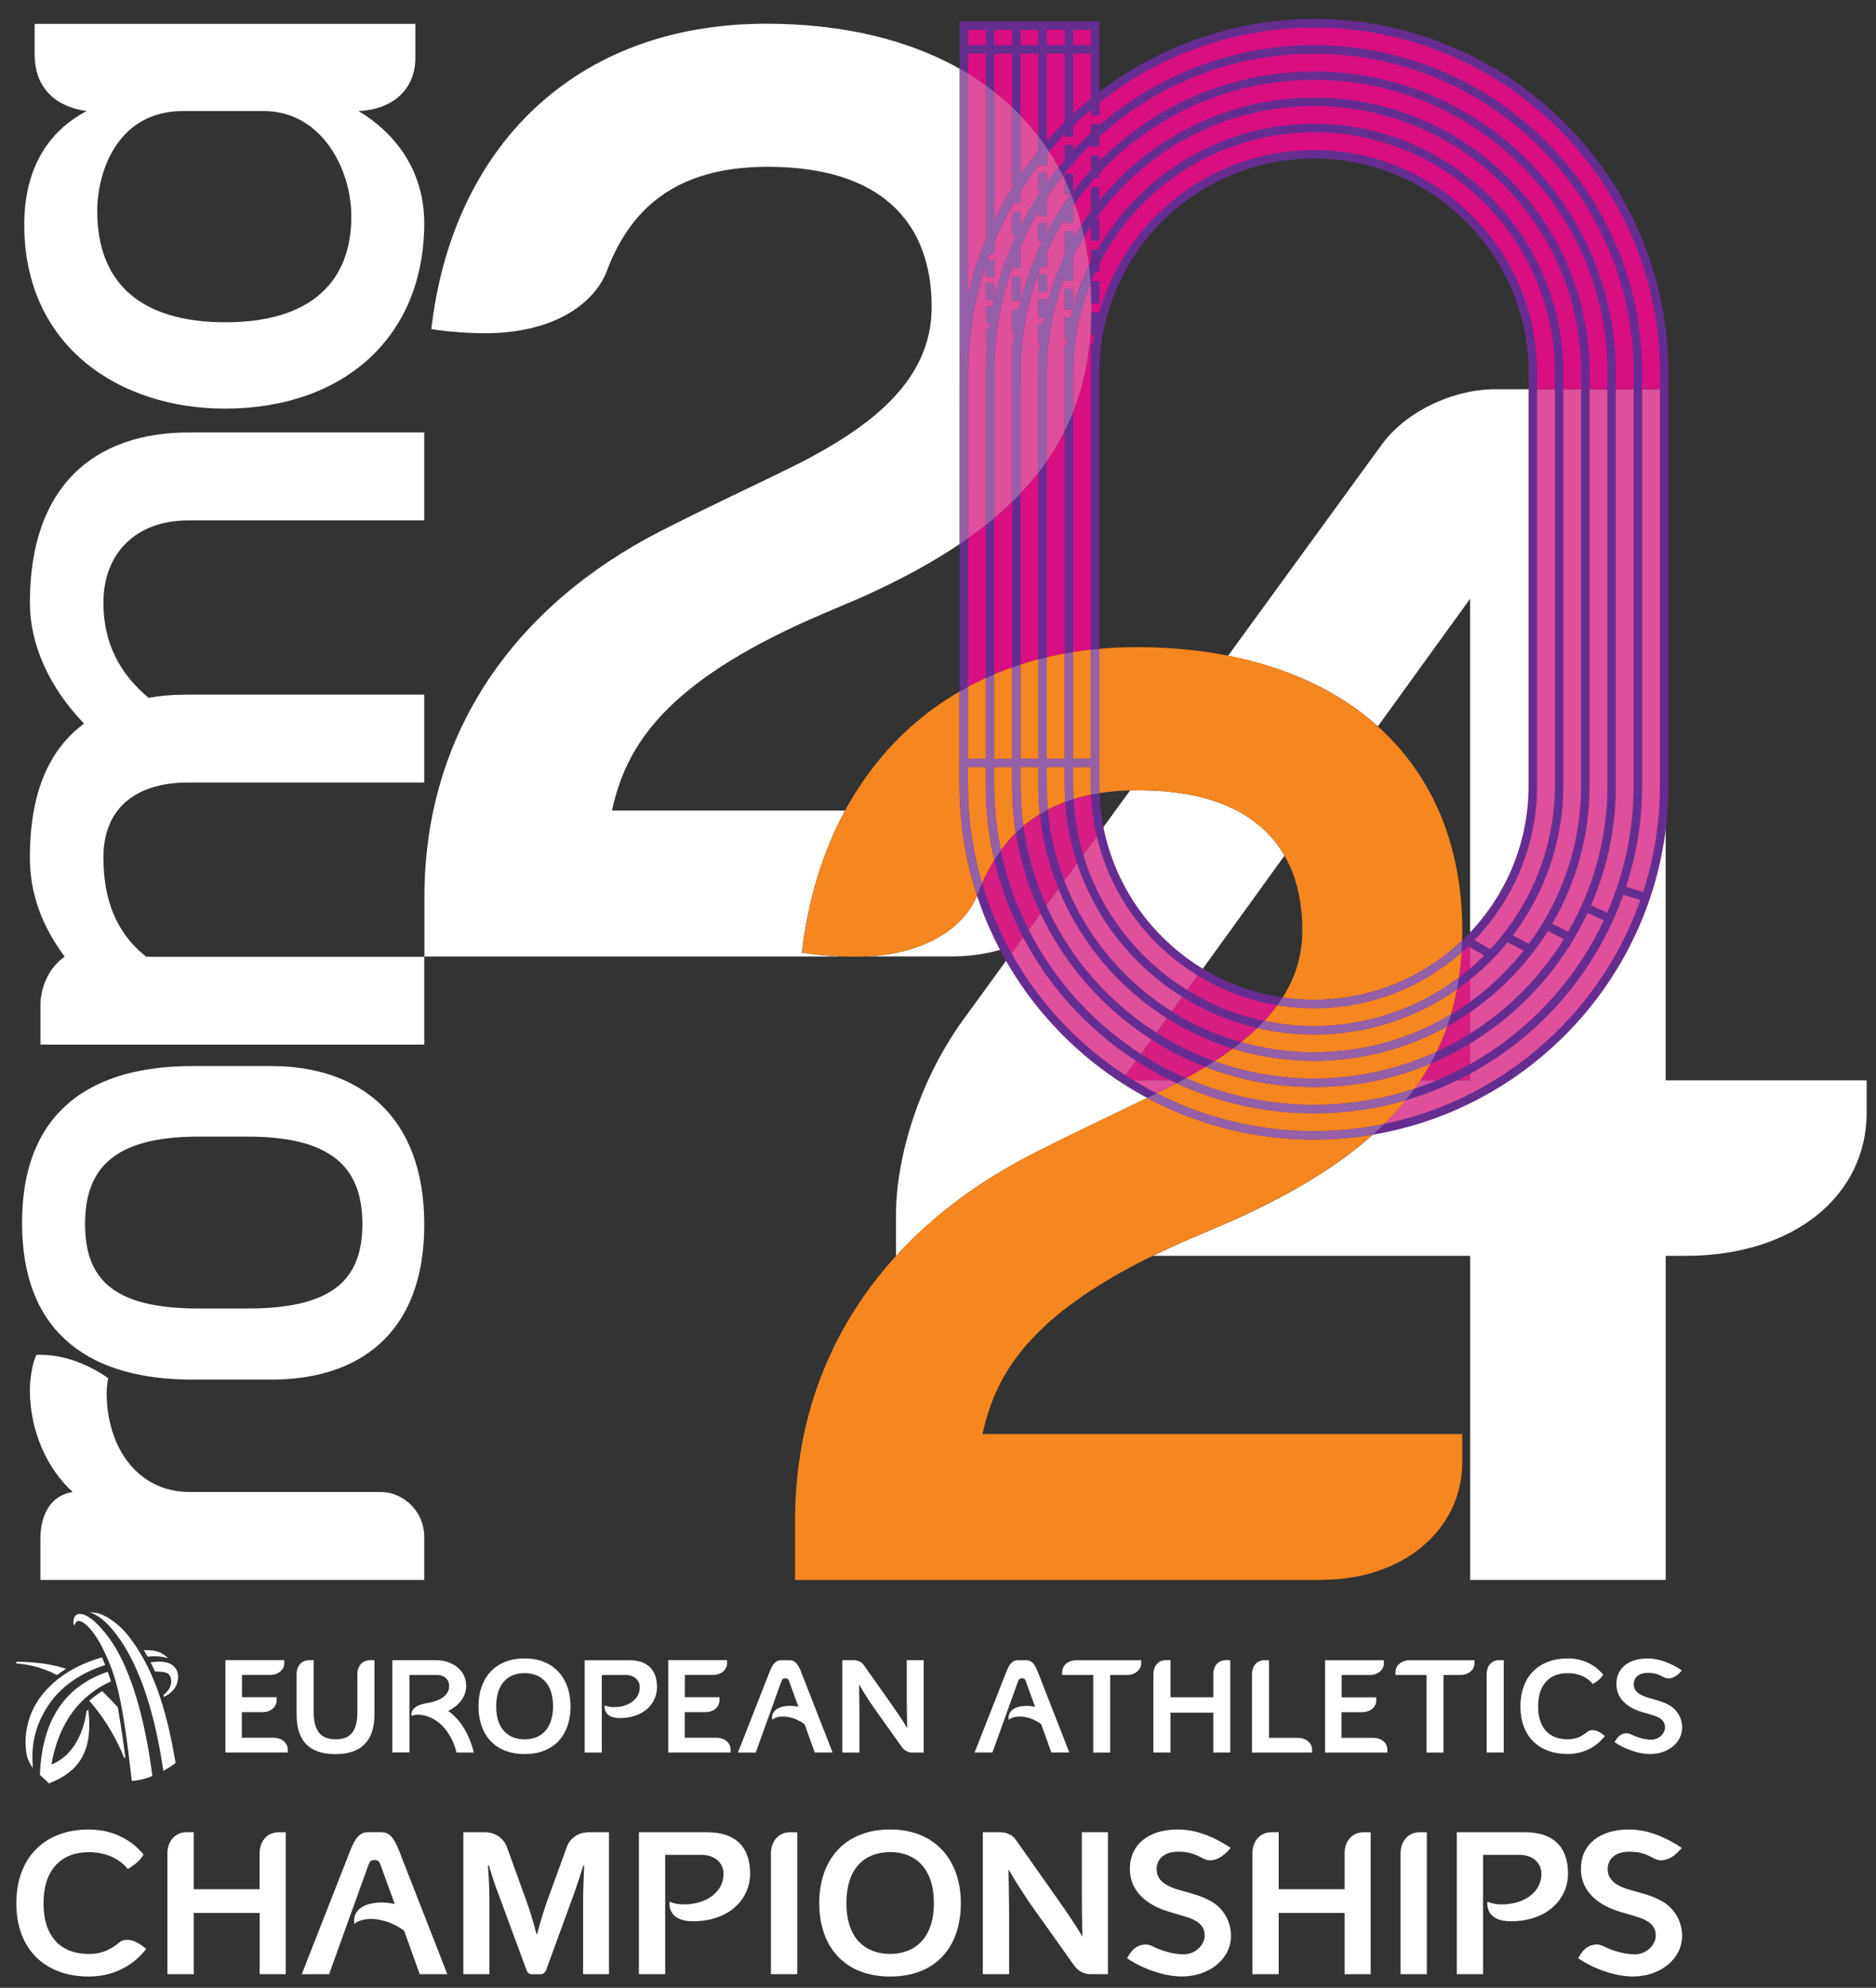 <svg width="84" height="89" viewBox="0 0 84 89" fill="none" xmlns="http://www.w3.org/2000/svg">
<rect x="0" y="0" width="84" height="89" fill="#333333" stroke="none"/>
<mask id="mask0_463_1087" style="mask-type:luminance" maskUnits="userSpaceOnUse" x="-15" y="-7" width="114" height="103">
<path d="M98.205 -6.326H-14.271V95.569H98.205V-6.326Z" fill="white"/>
</mask>
<g mask="url(#mask0_463_1087)">
<path d="M65.454 42.365C65.35 44.7 64.723 46.666 63.595 48.368H65.826V42.006C65.705 42.129 65.582 42.25 65.454 42.365Z" fill="#D71D82"/>
<path d="M68.637 35.171C68.637 37.825 67.562 40.241 65.825 42.007V48.369H63.594C63.078 49.15 62.459 49.877 61.734 50.556C68.986 49.188 74.516 42.799 74.516 35.182V17.425H68.637V35.171Z" fill="#DF4F9C"/>
<path d="M50.969 35.383C50.844 35.383 50.722 35.385 50.601 35.389L49.261 37.231C49.837 39.882 51.496 42.141 53.75 43.518L57.515 38.308C56.457 36.467 54.324 35.383 50.971 35.383" fill="white"/>
<path d="M46.153 51.704C48.005 50.755 49.858 49.894 51.592 49.046C51.192 48.836 50.804 48.611 50.424 48.369H50.24L50.299 48.288C48.185 46.908 46.422 45.037 45.177 42.839L43.253 45.484C41.164 48.289 40.119 51.816 40.119 54.383V56.228H40.127C41.765 54.432 43.799 52.915 46.153 51.706" fill="white"/>
<path d="M74.582 48.369V17.425H74.516V35.184C74.516 42.803 68.986 49.19 61.737 50.558C60.076 52.119 57.877 53.445 55.166 54.661L53.007 55.585C52.52 55.798 52.061 56.012 51.625 56.226H65.828V70.737H74.584V56.226H75.468C80.368 56.226 83.582 53.5 83.582 49.812V48.369H74.584H74.582Z" fill="white"/>
<path d="M61.808 19.99L54.989 29.359C57.679 29.885 59.958 30.956 61.696 32.519L65.825 26.807V42.008C67.56 40.241 68.637 37.827 68.637 35.173V17.427H66.951C65.023 17.427 62.855 18.469 61.81 19.992" fill="white"/>
<path d="M37.843 36.293H27.401C28.019 33.459 29.684 30.627 36.412 27.669L38.571 26.746C40.313 25.965 41.843 25.136 43.155 24.232C43.155 20.185 43.155 16.56 43.155 16.537V3.184C40.781 1.796 37.773 1.062 34.311 1.062C25.67 1.062 20.239 6.667 19.314 14.734C20.055 14.857 21.043 14.92 21.721 14.92C24.745 14.92 26.658 13.626 27.213 12.025C28.201 9.499 30.114 7.468 34.372 7.468C39.433 7.468 41.716 9.931 41.716 13.751C41.716 17.139 38.815 19.171 35.852 20.711C33.877 21.697 31.718 22.682 29.557 23.791C23.077 27.117 19.003 32.783 19.003 40.175V42.824H37.706C37.119 42.799 36.446 42.742 35.905 42.653C36.176 40.298 36.832 38.153 37.839 36.295" fill="white"/>
<path d="M43.808 39.94C43.285 41.45 41.554 42.684 38.828 42.822H42.584C43.452 42.822 44.252 42.697 44.972 42.47C44.525 41.628 44.148 40.741 43.859 39.815C43.842 39.857 43.825 39.899 43.808 39.94Z" fill="white"/>
<path d="M57.32 44.831C56.031 44.628 54.821 44.172 53.748 43.518L50.3 48.289C50.342 48.316 50.383 48.344 50.425 48.37H52.931C54.66 47.434 56.311 46.312 57.32 44.833" fill="#D71D82"/>
<path d="M52.931 48.369H50.425C50.804 48.611 51.193 48.838 51.593 49.046C51.881 48.906 52.167 48.765 52.448 48.625C52.609 48.541 52.77 48.456 52.929 48.369" fill="#DF4F9C"/>
<path d="M49.258 37.231L48.871 37.761L45.62 42.228L45.175 42.839C46.42 45.037 48.185 46.908 50.297 48.288L53.745 43.516C51.491 42.139 49.833 39.88 49.258 37.23" fill="#DF4F9C"/>
<path d="M58.834 1.038C55.134 1.038 51.725 2.336 49.037 4.497V1.152H43.158V3.184C44.669 4.067 45.92 5.217 46.862 6.614C46.872 6.627 46.881 6.64 46.891 6.653C48.174 8.572 48.878 10.954 48.878 13.75C48.878 18.404 46.91 21.639 43.156 24.229C43.156 26.49 43.156 28.883 43.156 30.853C44.857 29.905 46.826 29.292 49.039 29.071V16.684C49.039 11.306 53.448 6.905 58.838 6.905C64.228 6.905 68.637 11.306 68.637 16.684V17.422H74.516V16.686C74.516 8.08 67.46 1.038 58.836 1.038" fill="#D90F81"/>
<path d="M46.891 6.653C46.881 6.64 46.872 6.627 46.862 6.614C45.92 5.216 44.667 4.067 43.158 3.184V16.535C43.158 16.558 43.158 20.182 43.156 24.229C46.912 21.637 48.878 18.404 48.878 13.748C48.878 10.952 48.172 8.572 46.891 6.651" fill="#DF4F9C"/>
<path d="M48.874 37.761L49.26 37.231C49.26 37.231 49.264 37.247 49.266 37.254C49.145 36.7 49.069 36.129 49.048 35.544C46.165 36.059 44.696 37.763 43.861 39.816C44.193 40.877 44.639 41.888 45.179 42.839L45.623 42.228L48.874 37.761Z" fill="#D71D82"/>
<path d="M59.175 70.737H35.6V68.088C35.6 60.698 39.674 55.032 46.153 51.704C48.312 50.595 50.474 49.61 52.449 48.624C55.412 47.084 58.313 45.052 58.313 41.664C58.313 37.846 56.03 35.381 50.968 35.381C46.711 35.381 44.798 37.413 43.81 39.938C43.255 41.539 41.342 42.833 38.318 42.833C37.639 42.833 36.652 42.772 35.91 42.648C36.836 34.578 42.267 28.975 50.908 28.975C59.549 28.975 65.473 33.595 65.473 41.662C65.473 47.945 61.894 51.64 55.166 54.657L53.005 55.581C46.278 58.538 44.612 61.37 43.994 64.204H65.471V65.496C65.471 68.391 62.94 70.731 59.175 70.731" fill="#F6861F"/>
<path d="M58.834 0.85C55.38 0.85 51.985 2.007 49.226 4.111V0.961H42.967V16.534C42.967 16.585 42.963 34.422 42.963 35.182C42.963 43.915 50.081 51.021 58.832 51.021C67.583 51.021 74.703 43.915 74.703 35.182V16.687C74.703 7.954 67.585 0.848 58.832 0.848M48.051 1.341H48.847V2.023H48.051V1.341ZM48.051 2.403H48.847V4.406C48.832 4.42 48.817 4.433 48.8 4.446C48.544 4.656 48.294 4.872 48.051 5.097V2.403ZM46.876 1.341H47.672V2.023H46.876V1.341ZM46.876 2.403H47.672V5.46C47.425 5.706 47.187 5.958 46.957 6.219C46.931 6.249 46.902 6.277 46.876 6.308V2.403ZM45.699 1.341H46.495V2.023H45.699V1.341ZM45.699 2.403H46.495V6.758C46.214 7.104 45.949 7.46 45.699 7.827V2.403ZM44.523 1.341H45.319V2.023H44.523V1.341ZM44.523 2.403H45.319V8.412C45.027 8.885 44.764 9.371 44.523 9.87V2.403ZM43.348 1.341H44.144V2.023H43.348V1.341ZM43.348 2.403H44.144V10.714C43.808 11.531 43.543 12.375 43.348 13.242V2.403ZM58.834 50.643C50.294 50.643 43.344 43.707 43.344 35.184C43.344 35.161 43.344 34.859 43.344 34.346H44.14V35.18C44.14 43.266 50.732 49.844 58.834 49.844C65.223 49.844 70.669 45.754 72.688 40.059L73.448 40.298C71.327 46.316 65.579 50.641 58.832 50.641M44.521 16.802V16.687C44.521 15.041 44.806 13.461 45.319 11.989H45.699V11.017C45.932 10.479 46.199 9.959 46.495 9.46V9.67H46.874V8.86H46.87C47.204 8.353 47.57 7.869 47.964 7.409H48.049V7.31C48.303 7.021 48.567 6.739 48.843 6.47V6.565H49.223V6.111C51.765 3.808 55.137 2.405 58.832 2.405C66.726 2.405 73.147 8.813 73.147 16.691V35.184C73.147 37.203 72.722 39.121 71.964 40.864L71.24 40.534C71.955 38.892 72.353 37.084 72.353 35.182V16.692C72.353 9.253 66.288 3.201 58.834 3.201C55.079 3.201 51.676 4.739 49.224 7.216V6.97H48.845V7.613C48.567 7.92 48.301 8.237 48.051 8.569V7.782H47.672V8.703H47.953C47.863 8.824 47.776 8.947 47.689 9.072H47.672V9.096C47.382 9.52 47.117 9.961 46.876 10.417V9.999H46.497V10.809H46.675C46.622 10.916 46.574 11.024 46.525 11.132H46.497V11.194C46.114 12.046 45.816 12.945 45.617 13.877H45.321V14.924H45.439C45.42 15.063 45.401 15.202 45.388 15.342H45.321V16.388H45.327C45.325 16.49 45.319 16.59 45.319 16.691V33.969H44.523V17.279H44.527V16.804H44.523L44.521 16.802ZM58.836 47.493C63.247 47.493 67.122 45.169 69.306 41.687L70.023 42.044C67.706 45.788 63.558 48.289 58.836 48.289C51.592 48.289 45.699 42.407 45.699 35.178V34.346H46.495V35.176C46.495 41.968 52.032 47.493 58.836 47.493ZM46.874 16.802V16.687C46.874 15.179 47.158 13.737 47.672 12.407V12.564H48.051V11.643H47.996C48.242 11.117 48.527 10.612 48.845 10.131V10.778H49.224V9.774H49.09C51.261 6.735 54.817 4.747 58.834 4.747C65.429 4.747 70.796 10.103 70.796 16.685V35.173C70.796 37.823 69.926 40.271 68.457 42.254L67.742 41.88C69.158 40.012 70 37.687 70 35.171V16.685C70 10.54 64.992 5.542 58.834 5.542C54.684 5.542 51.058 7.816 49.133 11.179H48.843V11.719C48.512 12.379 48.244 13.077 48.049 13.805V12.933H47.67V13.855H48.036C48.004 13.976 47.975 14.099 47.949 14.223H47.67V15.145H47.778C47.761 15.268 47.744 15.389 47.731 15.514H47.67V16.435H47.676C47.674 16.52 47.67 16.604 47.67 16.689V33.968H46.872V17.277V16.802H46.874ZM58.836 45.139C61.513 45.139 63.945 44.08 65.74 42.364L66.459 42.78C64.506 44.729 61.809 45.938 58.834 45.938C52.887 45.938 48.049 41.109 48.049 35.173V34.346H48.845V35.171C48.845 40.667 53.327 45.139 58.834 45.139M49.226 35.171V16.687C49.226 11.399 53.537 7.097 58.836 7.097C64.135 7.097 68.445 11.399 68.445 16.687V35.171C68.445 40.459 64.135 44.761 58.836 44.761C53.537 44.761 49.226 40.459 49.226 35.171ZM66.021 42.088C67.755 40.294 68.827 37.855 68.827 35.171V16.687C68.827 11.191 64.345 6.718 58.836 6.718C54.263 6.718 50.402 9.8 49.221 13.993H48.845V14.997H48.993C48.971 15.13 48.95 15.264 48.933 15.398H48.845V16.401H48.855C48.853 16.496 48.847 16.59 48.847 16.687V33.966H48.051V17.275V16.8V16.685C48.051 15.253 48.335 13.887 48.845 12.634V13.588H49.224V12.585H48.864C48.921 12.449 48.98 12.316 49.041 12.184H49.223V11.809C51.008 8.319 54.645 5.922 58.834 5.922C64.781 5.922 69.621 10.75 69.621 16.685V35.171C69.621 37.999 68.521 40.572 66.728 42.496L66.019 42.086L66.021 42.088ZM47.67 34.346V35.173C47.67 41.318 52.679 46.316 58.836 46.316C62.332 46.316 65.456 44.704 67.505 42.186L68.222 42.562C66.028 45.332 62.637 47.114 58.834 47.114C52.239 47.114 46.872 41.758 46.872 35.176V34.346H47.67ZM69.501 41.361C70.565 39.543 71.177 37.43 71.177 35.176V16.689C71.177 9.897 65.64 4.372 58.836 4.372C54.955 4.372 51.49 6.17 49.226 8.973V8.372H48.847V9.375H48.914C48.599 9.798 48.311 10.245 48.053 10.708V10.356H47.674V11.278H47.753C47.384 12.029 47.088 12.822 46.878 13.648V13.399H46.498V14.21H46.749C46.726 14.318 46.709 14.426 46.69 14.534H46.498V15.344H46.572C46.561 15.451 46.551 15.559 46.544 15.667H46.5V16.477H46.504C46.504 16.547 46.498 16.617 46.498 16.687V33.966H45.702V17.275H45.704V16.8H45.702V16.685C45.702 15.011 46.023 13.41 46.597 11.936H46.88V11.268C47.115 10.756 47.38 10.258 47.676 9.783V9.984H48.055V9.208C48.358 8.775 48.686 8.359 49.037 7.965H49.228V7.757C51.628 5.186 55.048 3.574 58.838 3.574C66.083 3.574 71.975 9.456 71.975 16.685V35.175C71.975 37.555 71.333 39.787 70.218 41.713L69.503 41.357L69.501 41.361ZM45.317 34.346V35.178C45.317 42.617 51.382 48.67 58.836 48.67C64.25 48.67 68.929 45.476 71.084 40.877L71.811 41.206C69.528 46.08 64.573 49.466 58.836 49.466C50.942 49.466 44.521 43.058 44.521 35.18V34.346H45.317ZM74.324 35.182C74.324 36.841 74.059 38.438 73.572 39.938L72.811 39.7C73.276 38.275 73.53 36.756 73.53 35.18V16.687C73.53 8.601 66.938 2.023 58.836 2.023C55.164 2.023 51.805 3.377 49.226 5.608V5.56H48.847V5.946C48.572 6.202 48.307 6.465 48.053 6.741V6.487H47.674V7.169C47.393 7.494 47.128 7.835 46.878 8.184V7.725H46.498V8.535H46.631C46.288 9.043 45.981 9.575 45.702 10.127V9.48H45.323V10.527H45.509C45.088 11.431 44.756 12.385 44.527 13.376V12.684H44.148V13.419H44.517C44.495 13.518 44.47 13.614 44.449 13.713H44.148V14.449H44.316C44.301 14.545 44.292 14.645 44.279 14.744H44.148V15.48H44.199C44.191 15.578 44.182 15.677 44.176 15.775H44.148V16.511C44.148 16.571 44.144 16.63 44.144 16.691V33.969H43.348C43.348 29.843 43.352 16.632 43.352 16.541C43.353 16.365 43.359 16.191 43.367 16.017C43.37 15.947 43.374 15.875 43.378 15.805C43.384 15.714 43.389 15.622 43.397 15.531C43.496 14.275 43.75 13.037 44.148 11.849V12.39H44.527V11.654H44.214C44.248 11.556 44.284 11.457 44.32 11.359H44.527V10.886V10.835C44.779 10.228 45.067 9.636 45.393 9.064H45.702V8.546C45.951 8.147 46.216 7.761 46.498 7.384V7.403H46.878V6.904C46.916 6.858 46.953 6.811 46.991 6.766C47.037 6.711 47.084 6.656 47.132 6.603C47.183 6.544 47.232 6.484 47.285 6.427C47.412 6.285 47.541 6.145 47.674 6.007V6.124H48.053V5.627C48.309 5.379 48.572 5.139 48.847 4.906V5.163H49.226V4.596C51.958 2.427 55.367 1.234 58.836 1.234C67.378 1.234 74.326 8.167 74.326 16.692V35.188L74.324 35.182Z" fill="#662D91"/>
<path d="M46.874 12.264H46.495V13.073H46.874V12.264Z" fill="#662D91"/>
<path d="M45.699 12.409H45.319V13.455H45.699V12.409Z" fill="#662D91"/>
<path d="M58.837 47.493C60.996 47.493 63.028 46.935 64.795 45.957C64.857 45.779 64.916 45.598 64.969 45.414C63.174 46.491 61.079 47.113 58.837 47.113C57.709 47.113 56.617 46.952 55.581 46.661C55.46 46.759 55.335 46.854 55.208 46.948C56.357 47.302 57.574 47.493 58.838 47.493" fill="#9560A7"/>
<path d="M58.836 45.139C61.365 45.139 63.676 44.193 65.439 42.64C65.45 42.464 65.458 42.286 65.464 42.105C63.739 43.747 61.405 44.759 58.836 44.759C58.36 44.759 57.892 44.723 57.433 44.657C57.359 44.774 57.28 44.889 57.198 45.003C57.731 45.09 58.279 45.139 58.836 45.139Z" fill="#9560A7"/>
<path d="M58.837 46.316C61.216 46.316 63.42 45.569 65.235 44.297C65.267 44.123 65.297 43.945 65.324 43.766C63.517 45.128 61.271 45.936 58.837 45.936C58.076 45.936 57.333 45.856 56.617 45.705C56.516 45.813 56.412 45.919 56.306 46.023C57.119 46.212 57.966 46.314 58.837 46.314" fill="#9560A7"/>
<path d="M58.836 48.668C60.682 48.668 62.443 48.295 64.047 47.623C64.144 47.447 64.237 47.268 64.324 47.088C62.654 47.858 60.794 48.289 58.836 48.289C57.275 48.289 55.776 48.015 54.386 47.514C54.254 47.599 54.119 47.684 53.982 47.765C55.489 48.346 57.126 48.668 58.834 48.668" fill="#9560A7"/>
<path d="M58.835 50.643C56.302 50.643 53.91 50.03 51.798 48.948C51.657 49.018 51.515 49.086 51.371 49.156C53.597 50.346 56.139 51.022 58.835 51.022C59.733 51.022 60.613 50.942 61.47 50.798C61.644 50.642 61.813 50.483 61.978 50.322C60.962 50.532 59.911 50.643 58.835 50.643Z" fill="#9560A7"/>
<path d="M42.965 30.966C42.965 33.258 42.965 34.958 42.965 35.182C42.965 36.894 43.242 38.544 43.75 40.089C43.77 40.038 43.793 39.989 43.81 39.94C43.863 39.806 43.918 39.673 43.977 39.541C43.57 38.158 43.346 36.695 43.346 35.182C43.346 35.159 43.346 34.856 43.346 34.343H44.142V35.178C44.142 36.319 44.279 37.429 44.527 38.496C44.618 38.351 44.715 38.207 44.817 38.067C44.624 37.134 44.523 36.167 44.523 35.178V34.343H45.321V35.176C45.321 35.895 45.378 36.601 45.488 37.289C45.596 37.181 45.71 37.079 45.827 36.979C45.746 36.389 45.7 35.787 45.7 35.176V34.343H46.497V35.174C46.497 35.605 46.519 36.031 46.563 36.449C46.681 36.377 46.802 36.309 46.927 36.245C46.895 35.893 46.876 35.535 46.876 35.174V34.343H47.672V35.17C47.672 35.416 47.683 35.66 47.699 35.902C47.82 35.857 47.943 35.817 48.07 35.778C48.059 35.577 48.051 35.375 48.051 35.172V34.345H48.847V35.17C48.847 35.306 48.853 35.443 48.857 35.579C48.98 35.554 49.107 35.532 49.234 35.513C49.23 35.399 49.225 35.286 49.225 35.17V29.054C49.098 29.065 48.971 29.08 48.846 29.093V33.967H48.049V29.201C47.922 29.222 47.795 29.243 47.67 29.266V33.969H46.874V29.434C46.747 29.464 46.62 29.494 46.495 29.527V33.969H45.699V29.756C45.57 29.797 45.444 29.843 45.319 29.888V33.969H44.521V30.195C44.392 30.249 44.267 30.306 44.142 30.363V33.969H43.346C43.346 33.18 43.346 32.056 43.346 30.756C43.217 30.826 43.092 30.896 42.967 30.968" fill="#9560A7"/>
<path d="M62.942 49.26C63.08 49.09 63.213 48.916 63.34 48.74C61.924 49.209 60.409 49.466 58.836 49.466C56.801 49.466 54.866 49.039 53.112 48.27C52.974 48.346 52.834 48.424 52.693 48.498C54.565 49.36 56.644 49.845 58.836 49.845C60.261 49.845 61.638 49.64 62.942 49.26Z" fill="#9560A7"/>
<path d="M47.67 19.299C47.808 19.023 47.935 18.739 48.049 18.448V17.275V16.802V16.687C48.049 15.262 48.33 13.904 48.836 12.659C48.819 12.4 48.794 12.144 48.764 11.893C48.472 12.502 48.229 13.141 48.051 13.805V12.933H47.672V13.854H48.038C48.005 13.976 47.977 14.1 47.95 14.223H47.672V15.145H47.78C47.763 15.268 47.746 15.389 47.733 15.514H47.67V16.435H47.676C47.674 16.52 47.67 16.603 47.67 16.689V19.301V19.299Z" fill="#9560A7"/>
<path d="M48.874 13.589C48.872 13.317 48.861 13.046 48.846 12.781V13.589H48.874Z" fill="#9560A7"/>
<path d="M45.317 22.472C45.448 22.346 45.573 22.217 45.697 22.088V17.275H45.698V16.8H45.697V16.685C45.697 15.011 46.017 13.41 46.591 11.936H46.874V11.268C47.109 10.756 47.374 10.258 47.67 9.783V9.984H48.049V9.208C48.072 9.176 48.096 9.146 48.119 9.113C47.987 8.741 47.837 8.381 47.67 8.031V8.693H47.951C47.861 8.815 47.774 8.937 47.687 9.062H47.67V9.087C47.38 9.511 47.115 9.952 46.874 10.406V9.989H46.495V10.799H46.673C46.622 10.907 46.572 11.015 46.523 11.123H46.495V11.185C46.112 12.036 45.814 12.935 45.615 13.868H45.319V14.914H45.437C45.418 15.054 45.399 15.192 45.386 15.332H45.319V16.378H45.325C45.323 16.48 45.317 16.581 45.317 16.681V22.467V22.472Z" fill="#9560A7"/>
<path d="M46.495 21.163C46.626 20.995 46.755 20.823 46.874 20.649V17.275V16.8V16.685C46.874 15.177 47.159 13.736 47.672 12.405V12.562H48.051V11.641H47.996C48.163 11.287 48.347 10.943 48.546 10.608C48.508 10.432 48.467 10.258 48.421 10.088C48.292 10.29 48.167 10.495 48.05 10.705V10.353H47.67V11.274H47.75C47.38 12.025 47.085 12.818 46.874 13.645V13.395H46.495V14.205H46.745C46.722 14.312 46.706 14.42 46.687 14.528H46.495V15.338H46.569C46.558 15.446 46.548 15.554 46.539 15.662H46.495V16.471H46.499C46.499 16.541 46.493 16.609 46.493 16.681V21.157L46.495 21.163Z" fill="#9560A7"/>
<path d="M44.14 23.503C44.269 23.401 44.395 23.297 44.519 23.193V17.275H44.523V16.8H44.519V16.686C44.519 15.04 44.803 13.461 45.319 11.989H45.698V11.016C45.931 10.479 46.198 9.961 46.494 9.459V9.669H46.873V8.859H46.868C47.093 8.517 47.334 8.186 47.588 7.866C47.527 7.743 47.461 7.622 47.395 7.503C47.215 7.726 47.038 7.951 46.871 8.186V7.726H46.492V8.536H46.625C46.282 9.045 45.975 9.576 45.696 10.129V9.482H45.317V10.528H45.503C45.082 11.432 44.75 12.386 44.521 13.377V12.685H44.142V13.421H44.511C44.488 13.519 44.464 13.616 44.443 13.716H44.142V14.452H44.31C44.295 14.548 44.286 14.649 44.272 14.747H44.142V15.483H44.193C44.185 15.581 44.176 15.68 44.17 15.778H44.142V16.514C44.142 16.575 44.138 16.633 44.138 16.694V23.51L44.14 23.503Z" fill="#9560A7"/>
<path d="M48.874 13.991H48.846V14.733C48.861 14.489 48.87 14.243 48.874 13.991Z" fill="#9560A7"/>
<path d="M42.969 3.076V16.533C42.969 16.556 42.969 20.259 42.967 24.36C43.096 24.273 43.223 24.186 43.346 24.097C43.346 20.119 43.346 16.584 43.346 16.537C43.346 16.361 43.353 16.187 43.361 16.013C43.365 15.943 43.369 15.871 43.373 15.801C43.378 15.71 43.384 15.618 43.391 15.527C43.49 14.271 43.744 13.033 44.142 11.845V12.386H44.521V11.65H44.209C44.243 11.552 44.279 11.454 44.315 11.357H44.521V10.884V10.833C44.773 10.226 45.063 9.634 45.39 9.062H45.699V8.544C45.947 8.145 46.212 7.757 46.495 7.382V7.401H46.874V6.902C46.906 6.862 46.938 6.822 46.971 6.782C46.819 6.55 46.66 6.325 46.493 6.105V6.758C46.212 7.104 45.947 7.46 45.697 7.827V5.176C45.573 5.048 45.446 4.919 45.318 4.796V8.411C45.026 8.884 44.762 9.371 44.521 9.87V4.113C44.398 4.015 44.271 3.92 44.142 3.827V10.714C43.807 11.531 43.541 12.375 43.346 13.241V3.296C43.223 3.22 43.094 3.148 42.967 3.076" fill="#9560A7"/>
<path d="M46.874 12.264H46.495V13.073H46.874V12.264Z" fill="#9560A7"/>
<path d="M45.699 12.409H45.319V13.455H45.699V12.409Z" fill="#9560A7"/>
<path d="M4.847 61.707C4.811 61.889 4.775 62.14 4.775 62.358C4.775 64.742 6.113 66.8 8.502 66.8H17.04C18.091 66.8 18.995 67.702 18.995 68.786V70.737H1.808V68.894C1.808 67.81 2.278 66.944 3.256 66.8C2.134 65.79 1.338 64.093 1.338 62.25C1.338 61.709 1.446 61.058 1.628 60.661C3.148 60.589 4.451 61.419 4.849 61.707" fill="white"/>
<path d="M12.174 61.766H8.593C4.254 61.766 0.987 59.887 0.987 54.749C0.987 49.61 4.254 47.731 8.593 47.731H12.174C15.99 47.731 18.997 49.871 18.997 54.826C18.997 59.781 15.99 61.766 12.174 61.766ZM11.101 50.889H8.879C5.063 50.889 3.808 52.35 3.808 54.801C3.808 57.254 5.063 58.584 8.879 58.584H11.101C14.97 58.584 16.225 57.227 16.225 54.801C16.225 52.376 14.97 50.889 11.101 50.889Z" fill="white"/>
<path d="M1.808 45.072C1.808 44.205 2.17 43.339 2.894 42.833C1.918 41.498 1.338 40.088 1.338 38.391C1.338 35.466 2.206 33.552 3.763 32.398C2.17 30.736 1.338 28.824 1.338 26.981C1.338 21.744 4.233 19.362 8.466 19.362H18.995V23.299H8.43C6.113 23.299 4.631 24.743 4.631 26.983C4.631 28.788 5.355 30.161 6.657 31.244C7.236 31.136 7.816 31.1 8.466 31.1H18.995V35.035H8.43C6.113 35.035 4.631 36.155 4.631 38.393C4.631 40.234 5.173 41.751 6.549 42.835H18.997V46.77H1.81V45.073L1.808 45.072Z" fill="white"/>
<path d="M18.601 2.573C18.601 3.97 17.632 4.9 16.053 4.972C17.56 5.867 18.995 7.515 18.995 9.986C18.995 15.107 15.37 18.295 10.059 18.295C5.429 18.295 1.086 15.573 1.086 10.058C1.086 7.371 2.307 5.795 3.884 4.972C2.305 4.757 1.552 3.754 1.552 2.466V1.069H18.599V2.573H18.601ZM4.354 9.451C4.354 12.602 6.22 14.428 10.096 14.428C13.973 14.428 15.731 12.566 15.731 9.7C15.731 7.479 14.332 4.972 11.82 4.972H8.195C5.253 4.972 4.354 7.695 4.354 9.449" fill="white"/>
<path d="M2.549 74.996C2.549 74.996 1.766 74.537 0.728 74.478V74.402C0.728 74.402 1.926 74.37 2.959 74.716C2.959 74.716 2.764 74.832 2.551 74.996M6.604 74.171C6.9 74.141 7.184 74.137 7.526 74.247C7.526 74.247 7.302 73.98 6.923 73.912C6.716 73.874 6.527 73.88 6.441 73.884C6.441 73.884 6.546 74.054 6.602 74.169M7.552 74.459C7.247 74.347 6.83 74.412 6.743 74.425L6.944 74.841C6.944 74.841 7.294 74.822 7.493 74.913C7.683 74.998 7.825 75.486 7.317 75.895L7.342 75.972C7.342 75.972 7.924 75.742 7.973 75.155C8 74.841 7.848 74.569 7.55 74.461M5.274 76.432C4.97 76.105 4.578 75.713 4.578 75.713C4.578 75.713 4.273 75.901 3.994 76.148C3.994 76.148 4.925 77.111 5.558 78.701H5.613C5.505 77.758 5.274 76.432 5.274 76.432ZM3.702 72.276C3.211 72.145 3.294 72.741 3.292 72.724L3.344 72.758C3.37 72.667 3.435 72.499 3.664 72.609C3.857 72.701 4.261 73.089 4.621 73.842C5.207 75.062 5.469 75.942 5.903 79.737C5.903 79.737 6.136 79.722 6.379 79.662C6.64 79.597 6.822 79.514 6.822 79.514C6.506 77.024 5.886 74.826 5.014 73.524C4.608 72.919 4.089 72.374 3.702 72.274M7.861 78.928C7.437 76.398 6.839 74.659 5.774 73.271C5.363 72.735 4.817 72.363 4.458 72.251C4.248 72.185 4.022 72.191 4.022 72.191C4.439 72.314 4.91 72.713 5.427 73.483C6.039 74.393 6.851 76.109 7.315 79.289C7.315 79.289 7.497 79.185 7.615 79.106C7.742 79.019 7.863 78.928 7.863 78.928M1.998 76.616C2.707 75.365 3.876 74.817 4.711 74.546C4.665 74.438 4.61 74.302 4.566 74.202C3.924 74.395 2.773 74.796 1.91 75.851C1.035 76.926 1.114 78.086 1.186 78.517C1.245 78.873 1.469 79.157 1.469 79.157C1.456 78.744 1.328 77.794 1.998 76.616ZM3.876 76.595C3.734 77.702 3.186 78.659 2.303 79C2.472 78.063 2.947 76.194 4.968 75.278C4.925 75.136 4.856 74.941 4.826 74.847C2.701 75.566 1.873 77.272 1.785 79.461L2.191 79.847C3.603 79.302 4.168 78.326 3.954 76.553L3.874 76.593L3.876 76.595ZM47.88 78.462L46.474 74.866C46.324 74.487 46.193 74.332 45.956 74.332H45.57C45.333 74.332 45.202 74.487 45.052 74.866L43.64 78.462H44.436L45.594 75.25C45.619 75.187 45.657 75.138 45.761 75.138C45.854 75.138 45.898 75.187 45.924 75.25L46.347 76.419C46.229 76.394 46.085 76.376 45.985 76.376C45.475 76.376 45.162 76.574 45.162 76.909C45.162 76.947 45.168 76.983 45.175 77.002C45.232 76.928 45.412 76.852 45.655 76.852C46.004 76.852 46.352 76.994 46.62 77.195L47.075 78.46H47.879L47.88 78.462ZM48.197 74.332C47.818 74.332 47.562 74.569 47.562 74.86V74.991H48.95V78.464H49.71V74.991H50.462C50.842 74.991 51.098 74.756 51.098 74.468V74.332H48.197ZM51.642 78.457V78.462H52.407V76.68H54.326V78.462H55.086V74.33H54.887C54.502 74.33 54.328 74.641 54.328 74.939V75.99H52.409V74.33H52.205C51.825 74.33 51.644 74.641 51.644 74.939V78.455L51.642 78.457ZM56.823 77.806V74.332H56.618C56.239 74.332 56.059 74.642 56.059 74.941V78.464H58.747V78.328C58.747 78.042 58.493 77.806 58.112 77.806H56.823ZM60.066 77.806V76.657H60.988C61.367 76.657 61.623 76.421 61.623 76.135V75.991H60.072V74.991H61.329C61.708 74.991 61.964 74.756 61.964 74.468V74.332H59.331V78.464H62.119V78.328C62.119 78.042 61.864 77.806 61.484 77.806H60.065H60.066ZM63.12 74.332C62.741 74.332 62.485 74.569 62.485 74.86V74.991H63.873V78.464H64.633V74.991H65.386C65.765 74.991 66.021 74.756 66.021 74.468V74.332H63.12ZM66.565 78.462H67.331V74.33H67.126C66.747 74.33 66.567 74.641 66.567 74.939V78.462H66.565ZM70.195 74.251C68.906 74.251 68.078 75.064 68.078 76.4C68.078 77.736 68.906 78.53 70.195 78.53C70.874 78.53 71.471 78.231 71.858 77.728C71.703 77.579 71.484 77.461 71.318 77.461C71.23 77.461 71.138 77.48 71.069 77.543C70.813 77.755 70.559 77.872 70.197 77.872C69.35 77.872 68.87 77.344 68.87 76.4C68.87 75.456 69.35 74.909 70.197 74.909C70.645 74.909 71.062 75.07 71.323 75.399C71.522 75.274 71.678 75.163 71.784 74.977C71.392 74.499 70.825 74.251 70.197 74.251M75.308 74.786C74.853 74.482 74.324 74.253 73.771 74.253C72.931 74.253 72.376 74.68 72.376 75.401C72.376 76.022 72.825 76.402 73.371 76.601C73.608 76.682 73.862 76.743 74.099 76.824C74.36 76.917 74.554 77.06 74.554 77.34C74.554 77.596 74.305 77.887 73.938 77.887C73.646 77.887 73.289 77.787 72.992 77.632C72.961 77.618 72.893 77.601 72.855 77.601C72.686 77.601 72.501 77.651 72.332 77.936L72.294 77.999C72.705 78.29 73.365 78.532 73.888 78.532C74.684 78.532 75.32 78.023 75.32 77.346C75.32 76.924 75.09 76.532 74.722 76.334C74.461 76.184 74.163 76.111 73.869 76.029C73.395 75.899 73.153 75.725 73.153 75.401C73.153 75.127 73.357 74.898 73.775 74.898C74.093 74.898 74.26 74.96 74.521 75.102C74.59 75.134 74.647 75.146 74.707 75.146C75.012 75.146 75.242 74.866 75.304 74.786M10.83 77.804V76.656H11.751C12.13 76.656 12.386 76.419 12.386 76.133V75.99H10.836V74.989H12.093C12.472 74.989 12.728 74.752 12.728 74.466V74.33H10.094V78.462H12.883V78.326C12.883 78.04 12.627 77.804 12.248 77.804H10.828H10.83ZM16.002 76.661C16.002 77.594 15.617 77.872 15.031 77.872C14.402 77.872 14.047 77.543 14.047 76.661V74.33H13.848C13.461 74.33 13.281 74.641 13.281 74.939V76.76C13.281 77.902 13.81 78.536 15.018 78.536C16.381 78.536 16.767 77.709 16.767 76.76V74.33H16.568C16.182 74.33 16.002 74.641 16.002 74.939V76.661ZM21.215 78.462C21.016 77.654 20.623 76.99 20.07 76.604C20.494 76.387 20.874 76.008 20.874 75.481C20.874 74.735 20.195 74.33 19.541 74.33H17.567V78.457H18.333V74.991H19.584C19.865 74.991 20.113 75.17 20.113 75.494C20.113 75.929 19.634 76.165 19.186 76.239C18.9 76.283 18.426 76.394 18.426 76.756C18.426 76.775 18.426 76.799 18.434 76.824C18.483 76.794 18.589 76.767 18.714 76.767C19.238 76.767 20.102 77.145 20.445 78.462H21.217H21.215ZM25.547 76.394C25.547 75.151 24.805 74.251 23.492 74.251C22.178 74.251 21.425 75.121 21.425 76.394C21.425 77.668 22.167 78.532 23.492 78.532C24.817 78.532 25.547 77.675 25.547 76.394ZM24.764 76.394C24.764 77.439 24.186 77.874 23.494 77.874C22.766 77.874 22.218 77.42 22.218 76.394C22.218 75.369 22.758 74.909 23.494 74.909C24.229 74.909 24.764 75.388 24.764 76.394ZM26.948 74.991H28.006C28.409 74.991 28.646 75.238 28.646 75.543C28.646 76.046 28.18 76.432 27.488 76.432C27.226 76.432 27.076 76.351 27.076 76.351C27.076 76.351 27.071 76.381 27.071 76.419C27.071 76.568 27.139 76.922 27.755 76.922C28.802 76.922 29.418 76.283 29.418 75.537C29.418 74.748 28.982 74.332 28.172 74.332H26.18V78.464H26.946V74.991H26.948ZM30.658 77.804V76.656H31.579C31.958 76.656 32.214 76.419 32.214 76.133V75.99H30.663V74.989H31.92C32.299 74.989 32.555 74.752 32.555 74.466V74.33H29.922V78.462H32.711V78.326C32.711 78.04 32.455 77.804 32.076 77.804H30.656H30.658ZM37.281 78.462L35.875 74.866C35.725 74.487 35.594 74.332 35.357 74.332H34.972C34.735 74.332 34.605 74.487 34.455 74.866L33.042 78.462H33.839L34.997 75.25C35.022 75.187 35.059 75.138 35.166 75.138C35.259 75.138 35.304 75.187 35.327 75.25L35.75 76.417C35.632 76.392 35.488 76.374 35.389 76.374C34.879 76.374 34.569 76.572 34.569 76.907C34.569 76.945 34.574 76.983 34.58 77C34.637 76.926 34.817 76.85 35.059 76.85C35.408 76.85 35.757 76.992 36.025 77.193L36.48 78.46H37.283L37.281 78.462ZM40.601 74.33V76.114C40.601 76.525 40.614 76.953 40.62 77.369C40.432 77.045 40.17 76.667 39.879 76.251L38.677 74.548C38.584 74.412 38.415 74.33 38.241 74.33H37.717V78.462H38.483V76.593C38.483 76.313 38.464 75.412 38.464 75.412C38.72 75.848 38.963 76.226 39.2 76.555L40.383 78.22C40.514 78.4 40.707 78.462 40.825 78.462H41.359V74.33H40.599H40.601ZM10.83 77.804V76.654H11.751C12.13 76.654 12.386 76.417 12.386 76.131V75.988H10.836V74.987H12.093C12.472 74.987 12.728 74.75 12.728 74.465V74.328H10.094V78.46H12.883V78.324C12.883 78.038 12.627 77.802 12.248 77.802H10.828L10.83 77.804ZM16.002 76.661C16.002 77.594 15.617 77.872 15.031 77.872C14.402 77.872 14.047 77.543 14.047 76.661V74.33H13.848C13.461 74.33 13.281 74.641 13.281 74.939V76.76C13.281 77.902 13.81 78.536 15.018 78.536C16.381 78.536 16.767 77.709 16.767 76.76V74.33H16.568C16.182 74.33 16.002 74.641 16.002 74.939V76.661ZM21.215 78.464C21.016 77.656 20.623 76.992 20.068 76.606C20.493 76.389 20.872 76.01 20.872 75.483C20.872 74.737 20.193 74.332 19.539 74.332H17.566V78.459H18.331V74.991H19.583C19.863 74.991 20.112 75.17 20.112 75.494C20.112 75.929 19.632 76.165 19.184 76.239C18.898 76.283 18.424 76.394 18.424 76.756C18.424 76.775 18.424 76.799 18.432 76.824C18.481 76.794 18.587 76.769 18.712 76.769C19.236 76.769 20.1 77.147 20.443 78.464H21.215ZM25.547 76.394C25.547 75.151 24.805 74.251 23.492 74.251C22.178 74.251 21.425 75.121 21.425 76.394C21.425 77.668 22.167 78.532 23.492 78.532C24.817 78.532 25.547 77.675 25.547 76.394ZM24.764 76.394C24.764 77.439 24.186 77.874 23.494 77.874C22.766 77.874 22.218 77.42 22.218 76.394C22.218 75.369 22.758 74.909 23.494 74.909C24.229 74.909 24.764 75.388 24.764 76.394ZM26.948 74.991H28.006C28.409 74.991 28.646 75.238 28.646 75.543C28.646 76.046 28.18 76.432 27.488 76.432C27.226 76.432 27.076 76.351 27.076 76.351C27.076 76.351 27.071 76.383 27.071 76.419C27.071 76.568 27.139 76.922 27.755 76.922C28.802 76.922 29.418 76.283 29.418 75.537C29.418 74.748 28.982 74.332 28.172 74.332H26.18V78.464H26.946V74.991H26.948ZM30.658 77.804V76.654H31.579C31.958 76.654 32.214 76.417 32.214 76.131V75.988H30.663V74.987H31.92C32.299 74.987 32.555 74.75 32.555 74.465V74.328H29.922V78.46H32.711V78.324C32.711 78.038 32.455 77.802 32.076 77.802H30.656L30.658 77.804ZM37.281 78.464L35.875 74.868C35.725 74.489 35.594 74.334 35.357 74.334H34.972C34.735 74.334 34.605 74.489 34.455 74.868L33.042 78.464H33.839L34.997 75.252C35.022 75.189 35.059 75.14 35.166 75.14C35.259 75.14 35.304 75.189 35.327 75.252L35.75 76.419C35.632 76.394 35.488 76.376 35.389 76.376C34.879 76.376 34.569 76.574 34.569 76.909C34.569 76.947 34.574 76.985 34.58 77.002C34.637 76.928 34.817 76.852 35.059 76.852C35.408 76.852 35.757 76.996 36.025 77.195L36.48 78.462H37.283L37.281 78.464ZM40.601 74.332V76.116C40.601 76.527 40.614 76.954 40.62 77.371C40.432 77.047 40.17 76.669 39.879 76.252L38.677 74.55C38.584 74.414 38.415 74.332 38.241 74.332H37.717V78.464H38.483V76.595C38.483 76.315 38.464 75.414 38.464 75.414C38.72 75.85 38.963 76.228 39.2 76.557L40.383 78.222C40.514 78.402 40.707 78.464 40.825 78.464H41.359V74.332H40.599H40.601ZM3.986 81.909C2.005 81.909 0.731 83.162 0.731 85.215C0.731 87.267 2.005 88.493 3.986 88.493C5.031 88.493 5.948 88.035 6.544 87.261C6.303 87.033 5.969 86.851 5.711 86.851C5.577 86.851 5.435 86.879 5.329 86.976C4.936 87.301 4.544 87.483 3.988 87.483C2.686 87.483 1.948 86.671 1.948 85.218C1.948 83.765 2.686 82.925 3.988 82.925C4.678 82.925 5.319 83.173 5.721 83.68C6.026 83.489 6.267 83.317 6.428 83.031C5.825 82.295 4.955 81.913 3.986 81.913M7.497 82.971V88.389H8.676V85.646H11.626V88.389H12.794V82.034H12.487C11.893 82.034 11.624 82.513 11.624 82.971V84.585H8.675V82.032H8.358C7.774 82.032 7.495 82.511 7.495 82.969M18.794 88.389H20.03L17.867 82.855C17.638 82.273 17.435 82.032 17.071 82.032H16.477C16.113 82.032 15.912 82.271 15.683 82.855L13.511 88.389H14.735L16.515 83.447C16.555 83.353 16.612 83.275 16.773 83.275C16.917 83.275 16.984 83.351 17.021 83.447L17.674 85.245C17.492 85.205 17.272 85.177 17.116 85.177C16.331 85.177 15.854 85.483 15.854 86C15.854 86.056 15.863 86.115 15.873 86.143C15.958 86.03 16.237 85.915 16.61 85.915C17.147 85.915 17.683 86.134 18.095 86.44L18.794 88.389ZM27.266 82.034H26.347C25.914 82.034 25.522 82.291 25.387 82.675L24.517 85.065C24.316 85.638 24.201 86.02 24.049 86.594H24.021C23.869 86.019 23.763 85.638 23.552 85.056L22.69 82.675C22.536 82.293 22.163 82.034 21.732 82.034H20.747V88.389H21.914V85.16C21.914 84.653 21.895 84.108 21.848 83.525H21.895C22.021 83.964 22.155 84.386 22.318 84.796L23.573 88.2C23.611 88.313 23.696 88.391 23.812 88.391H24.204C24.33 88.391 24.405 88.313 24.455 88.2L25.698 84.796C25.852 84.367 25.986 83.947 26.119 83.525H26.157C26.129 84.147 26.11 84.692 26.11 85.169V88.389H27.268V82.034H27.266ZM29.784 88.389V83.046H31.41C32.034 83.046 32.398 83.428 32.398 83.898C32.398 84.671 31.679 85.264 30.618 85.264C30.216 85.264 29.986 85.139 29.986 85.139C29.977 85.167 29.977 85.215 29.977 85.245C29.977 85.474 30.083 86.019 31.031 86.019C32.639 86.019 33.587 85.035 33.587 83.888C33.587 82.674 32.917 82.034 31.674 82.034H28.608V88.389H29.788H29.784ZM34.519 82.971V88.389H35.698V82.034H35.382C34.798 82.034 34.519 82.513 34.519 82.971ZM43.022 85.205C43.022 83.294 41.882 81.909 39.861 81.909C37.841 81.909 36.682 83.247 36.682 85.205C36.682 87.163 37.822 88.493 39.861 88.493C41.901 88.493 43.022 87.174 43.022 85.205ZM41.816 85.205C41.816 86.811 40.925 87.481 39.861 87.481C38.741 87.481 37.899 86.783 37.899 85.205C37.899 83.627 38.732 82.921 39.861 82.921C40.991 82.921 41.816 83.657 41.816 85.205ZM48.44 82.034V84.778C48.44 85.407 48.449 86.03 48.468 86.709C48.18 86.212 47.778 85.629 47.329 84.987L45.482 82.369C45.338 82.159 45.081 82.034 44.811 82.034H44.006V88.389H45.185V85.511C45.185 85.082 45.156 83.695 45.156 83.695C45.549 84.365 45.922 84.946 46.286 85.453L48.106 88.013C48.307 88.289 48.605 88.385 48.787 88.385H49.609V82.03H48.442L48.44 82.034ZM55.101 82.73C54.404 82.263 53.589 81.909 52.736 81.909C51.444 81.909 50.591 82.568 50.591 83.676C50.591 84.632 51.282 85.215 52.123 85.521C52.487 85.646 52.88 85.74 53.244 85.865C53.645 86.009 53.943 86.229 53.943 86.658C53.943 87.05 53.56 87.498 52.995 87.498C52.544 87.498 51.998 87.345 51.539 87.106C51.492 87.088 51.386 87.059 51.329 87.059C51.071 87.059 50.783 87.135 50.525 87.574L50.466 87.67C51.099 88.121 52.114 88.491 52.917 88.491C54.144 88.491 55.12 87.708 55.12 86.668C55.12 86.017 54.766 85.415 54.201 85.11C53.799 84.882 53.338 84.766 52.889 84.643C52.161 84.443 51.788 84.176 51.788 83.678C51.788 83.258 52.104 82.904 52.745 82.904C53.234 82.904 53.492 83.001 53.894 83.22C54 83.268 54.085 83.288 54.182 83.288C54.65 83.288 55.005 82.857 55.101 82.734M56.076 82.971V88.389H57.255V85.646H60.205V88.389H61.373V82.034H61.067C60.474 82.034 60.205 82.513 60.205 82.971V84.585H57.255V82.032H56.938C56.355 82.032 56.076 82.511 56.076 82.969M62.711 82.971V88.389H63.888V82.034H63.574C62.99 82.034 62.711 82.513 62.711 82.971ZM66.406 88.389V83.046H68.034C68.656 83.046 69.02 83.428 69.02 83.898C69.02 84.671 68.302 85.264 67.238 85.264C66.836 85.264 66.607 85.139 66.607 85.139C66.597 85.167 66.597 85.215 66.597 85.245C66.597 85.474 66.703 86.019 67.651 86.019C69.261 86.019 70.209 85.035 70.209 83.888C70.209 82.674 69.537 82.034 68.294 82.034H65.23V88.389H66.408H66.406ZM75.299 82.73C74.599 82.263 73.786 81.909 72.933 81.909C71.64 81.909 70.787 82.568 70.787 83.676C70.787 84.632 71.477 85.215 72.319 85.521C72.683 85.646 73.075 85.74 73.439 85.865C73.841 86.009 74.138 86.229 74.138 86.658C74.138 87.05 73.756 87.498 73.191 87.498C72.741 87.498 72.195 87.345 71.735 87.106C71.687 87.088 71.581 87.059 71.526 87.059C71.266 87.059 70.98 87.135 70.721 87.574L70.664 87.67C71.295 88.121 72.309 88.491 73.115 88.491C74.341 88.491 75.318 87.708 75.318 86.668C75.318 86.017 74.963 85.415 74.398 85.11C73.996 84.882 73.536 84.766 73.086 84.643C72.358 84.443 71.985 84.176 71.985 83.678C71.985 83.258 72.302 82.904 72.942 82.904C73.431 82.904 73.689 83.001 74.091 83.22C74.197 83.268 74.281 83.288 74.379 83.288C74.849 83.288 75.202 82.857 75.299 82.734" fill="white"/>
</g>
</svg>

